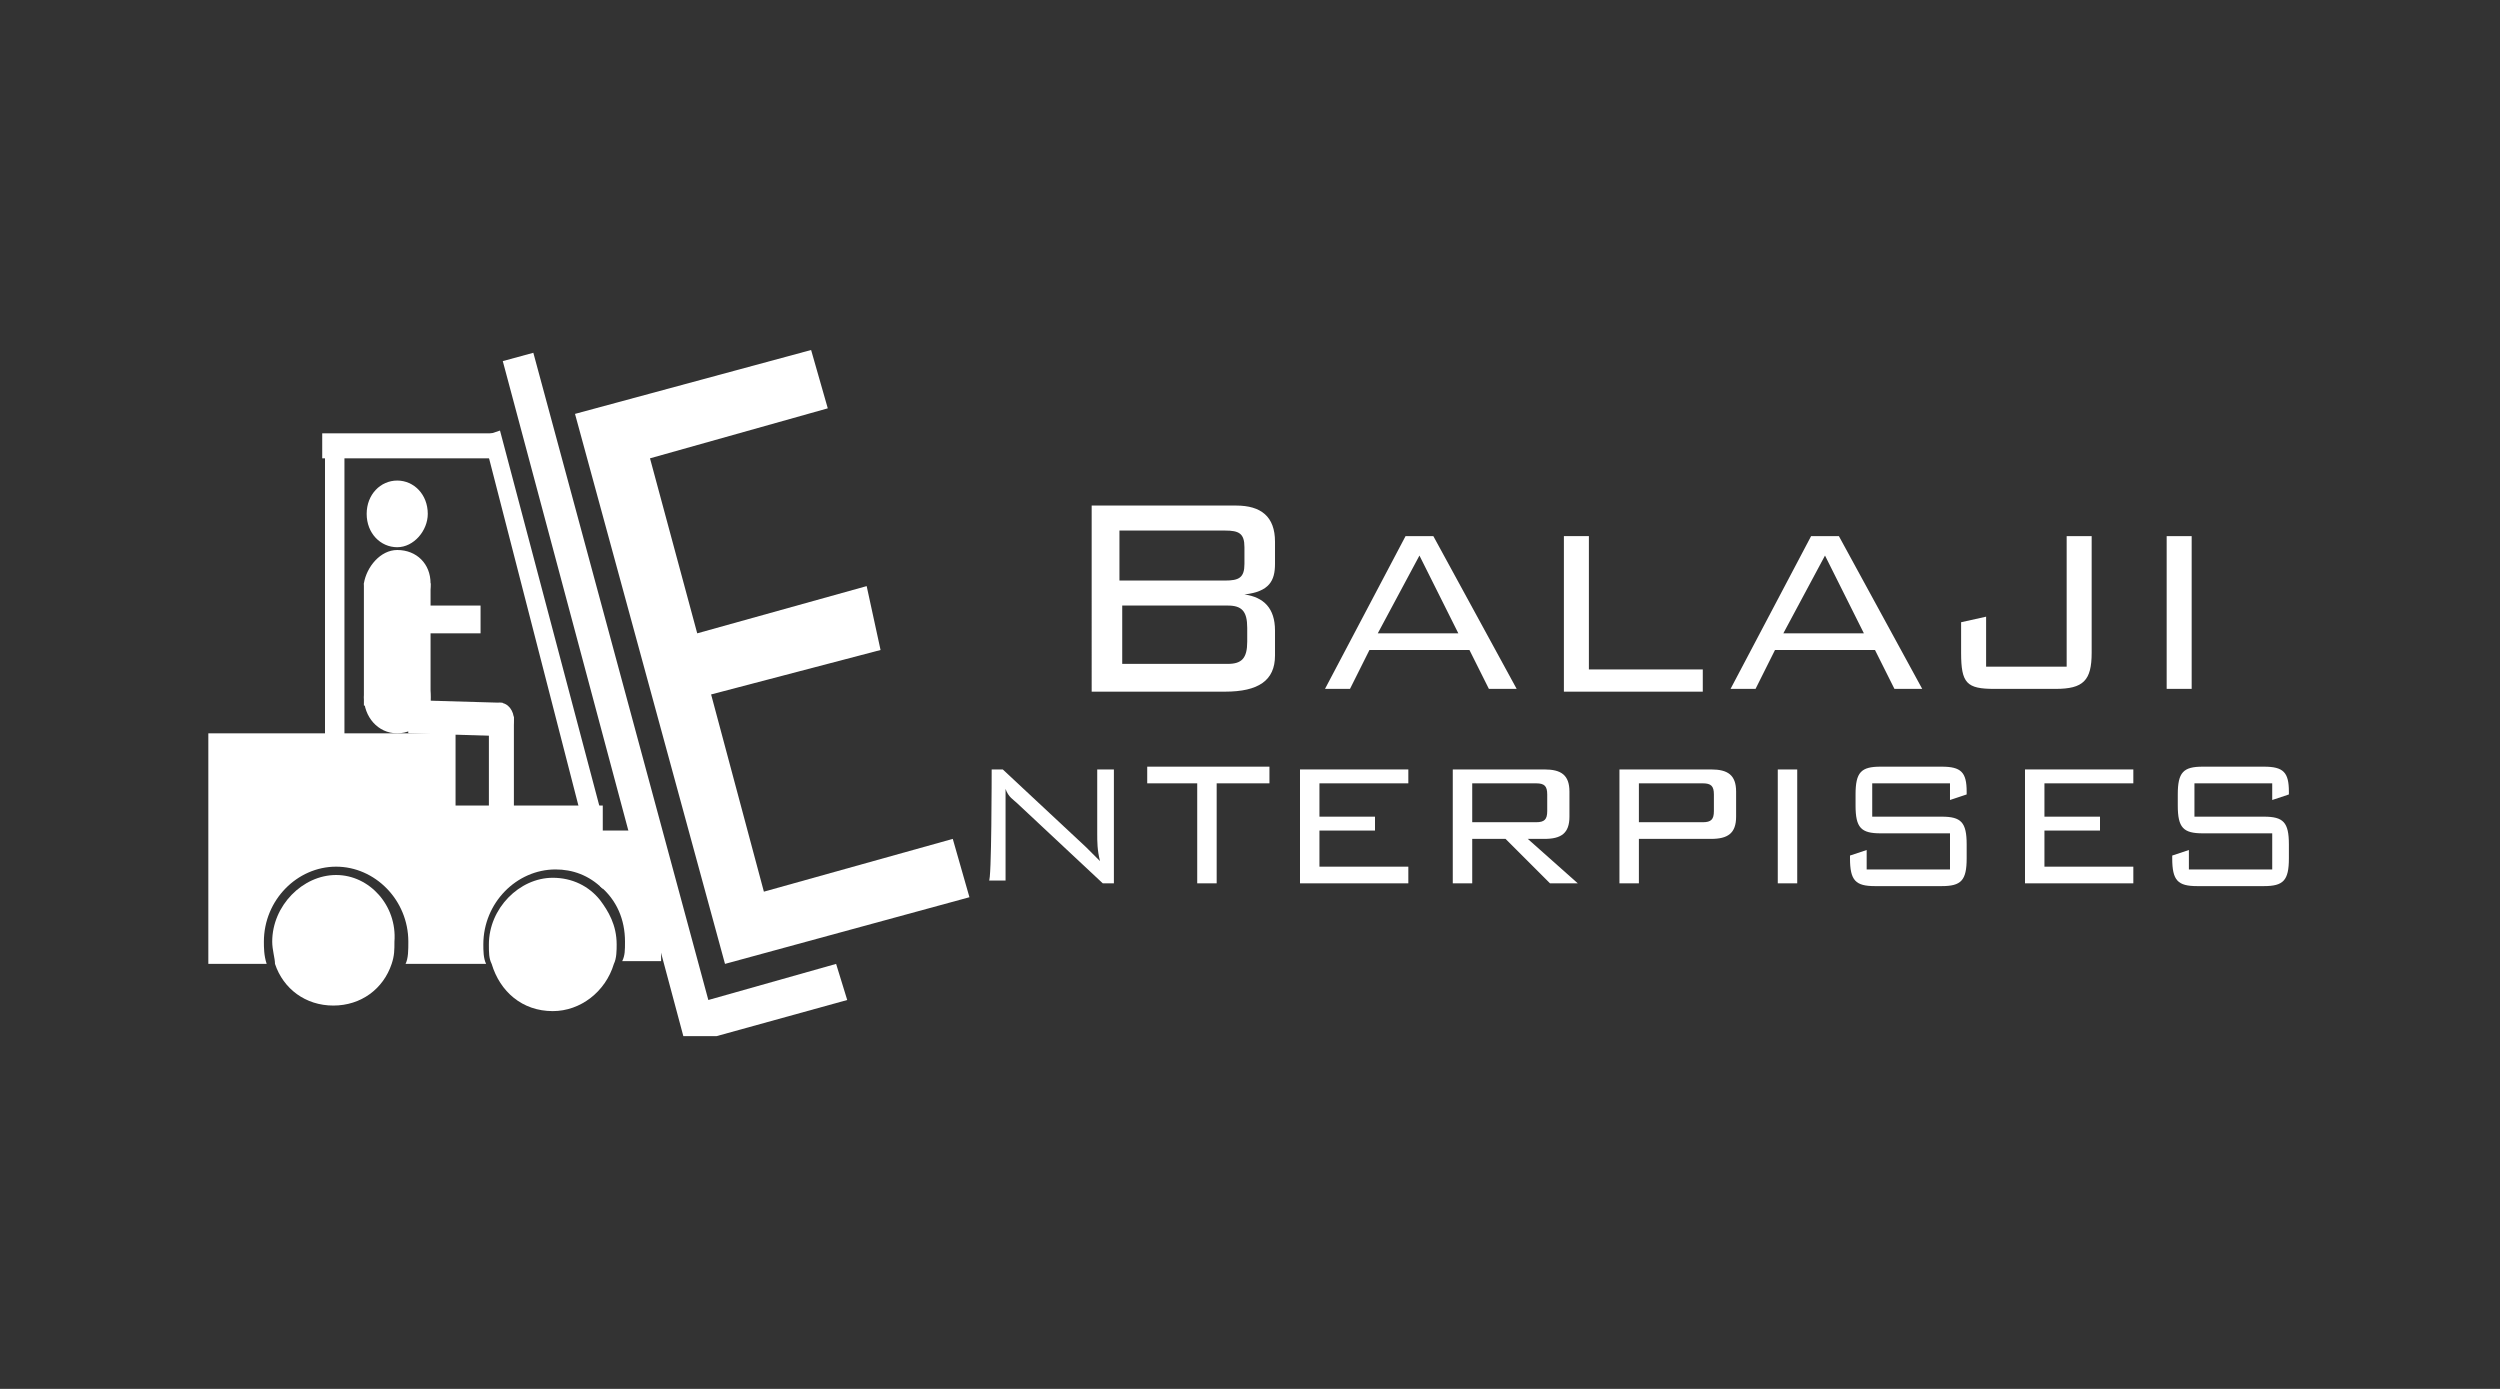 <?xml version="1.0" encoding="utf-8"?>
<!-- Generator: Adobe Illustrator 27.0.0, SVG Export Plug-In . SVG Version: 6.00 Build 0)  -->
<svg version="1.1" id="Layer_1" xmlns="http://www.w3.org/2000/svg" xmlns:xlink="http://www.w3.org/1999/xlink" x="0px" y="0px"
	 viewBox="0 0 90 50" style="enable-background:new 0 0 90 50;" xml:space="preserve">
<rect x="0" y="0" width="90" height="50" fill="#333333" stroke="none"/>
<style type="text/css">
	.st0{fill:none;}
	.st1{fill:#FFFFFF;}
</style>
<rect class="st0" width="90" height="50"/>
<g>
	<g>
		<path class="st1" d="M39.3,18.2h5.2c0.9,0,1.4,0.4,1.4,1.3v0.8c0,0.6-0.2,1-1.1,1.1c0.7,0.1,1.1,0.5,1.1,1.3v0.9
			c0,0.9-0.6,1.3-1.8,1.3h-4.8V18.2z M44.8,19.7c0-0.5-0.2-0.6-0.7-0.6h-3.8v1.8h3.8c0.5,0,0.7-0.1,0.7-0.6L44.8,19.7L44.8,19.7z
			 M44.9,22.6c0-0.6-0.2-0.8-0.7-0.8h-3.8v2.1h3.8c0.5,0,0.7-0.2,0.7-0.8V22.6z"/>
		<path class="st1" d="M50.6,19.3h1l3,5.5h-1l-0.7-1.4h-3.6l-0.7,1.4h-0.9L50.6,19.3z M52.5,22.8L51.1,20l-1.5,2.8H52.5z"/>
		<path class="st1" d="M56.3,19.3h0.9v4.8h4.1v0.8h-5L56.3,19.3L56.3,19.3z"/>
		<path class="st1" d="M65.2,19.3h1l3,5.5h-1l-0.7-1.4h-3.6l-0.7,1.4h-0.9L65.2,19.3z M67.1,22.8L65.7,20l-1.5,2.8H67.1z"/>
		<path class="st1" d="M70.6,23.5v-1.1l0.9-0.2v1.8h2.9v-4.7h0.9v4.2c0,1-0.3,1.3-1.3,1.3h-2.2C70.8,24.8,70.6,24.6,70.6,23.5z"/>
		<path class="st1" d="M78,19.3h0.9v5.5H78V19.3z"/>
		<path class="st1" d="M35.7,27.7h0.4l3,2.8c0.1,0.1,0.3,0.3,0.5,0.5c-0.1-0.4-0.1-0.7-0.1-1v-2.3h0.6v4.1h-0.4l-3.1-2.9
			c-0.1-0.1-0.3-0.2-0.4-0.5c0,0.3,0,0.6,0,0.9v2.4h-0.6C35.7,31.8,35.7,27.7,35.7,27.7z"/>
		<path class="st1" d="M43.8,31.8h-0.7v-3.6h-1.8v-0.6h4.4v0.6h-1.9V31.8z"/>
		<path class="st1" d="M46.8,27.7h3.9v0.5h-3.2v1.2h2v0.5h-2v1.3h3.2v0.6h-3.9V27.7z"/>
		<path class="st1" d="M52.3,27.7h3.3c0.6,0,0.9,0.2,0.9,0.8v0.9c0,0.6-0.3,0.8-0.9,0.8H55l1.8,1.6h-1l-1.6-1.6H53v1.6h-0.7
			L52.3,27.7L52.3,27.7z M53,28.2v1.4h2.3c0.3,0,0.4-0.1,0.4-0.4v-0.6c0-0.3-0.1-0.4-0.4-0.4L53,28.2L53,28.2z"/>
		<path class="st1" d="M58.3,27.7h3.3c0.6,0,0.9,0.2,0.9,0.8v0.9c0,0.6-0.3,0.8-0.9,0.8H59v1.6h-0.7L58.3,27.7L58.3,27.7z M59,28.2
			v1.4h2.3c0.3,0,0.4-0.1,0.4-0.4v-0.6c0-0.3-0.1-0.4-0.4-0.4H59z"/>
		<path class="st1" d="M64,27.7h0.7v4.1H64V27.7z"/>
		<path class="st1" d="M67.4,28.2v1.2h2.5c0.7,0,0.9,0.2,0.9,1v0.5c0,0.8-0.2,1-0.9,1h-2.4c-0.7,0-0.9-0.2-0.9-1v-0.1l0.6-0.2v0.7h3
			V30h-2.5c-0.7,0-0.9-0.2-0.9-1v-0.4c0-0.8,0.2-1,0.9-1h2.2c0.7,0,0.9,0.2,0.9,0.9v0.1l-0.6,0.2v-0.6L67.4,28.2L67.4,28.2z"/>
		<path class="st1" d="M72.9,27.7h3.9v0.5h-3.2v1.2h2v0.5h-2v1.3h3.2v0.6h-3.9V27.7z"/>
		<path class="st1" d="M79,28.2v1.2h2.5c0.7,0,0.9,0.2,0.9,1v0.5c0,0.8-0.2,1-0.9,1h-2.4c-0.7,0-0.9-0.2-0.9-1v-0.1l0.6-0.2v0.7h3
			V30h-2.5c-0.7,0-0.9-0.2-0.9-1v-0.4c0-0.8,0.2-1,0.9-1h2.2c0.7,0,0.9,0.2,0.9,0.9v0.1l-0.6,0.2v-0.6L79,28.2L79,28.2z"/>
	</g>
	<g>
		<rect id="rect3186_00000032630038498668634420000018016783546744698806_" x="15" y="21.8" class="st1" width="2.3" height="1"/>
		
			<rect id="rect3188_00000096037565491198290740000000578738823581815996_" x="17.6" y="25.8" class="st1" width="0.9" height="3.6"/>
		<path id="path3190_00000046306546169392713420000014936043238557497532_" class="st1" d="M14.3,17.3c0.6,0,1.1,0.5,1.1,1.2
			c0,0.6-0.5,1.2-1.1,1.2c-0.6,0-1.1-0.5-1.1-1.2C13.2,17.8,13.7,17.3,14.3,17.3z"/>
		<path id="path3194_00000137117436063195479790000017513800075180703362_" class="st1" d="M14.3,19.8c0.7,0,1.2,0.5,1.2,1.2
			c0,0.7-0.5,1.2-1.2,1.2c-0.7,0-1.2-0.5-1.2-1.2C13.2,20.4,13.7,19.8,14.3,19.8z"/>
		<path id="path3196_00000032606111245430519830000014381441925188190609_" class="st1" d="M14.3,23.8c0.7,0,1.2,0.6,1.2,1.3
			s-0.5,1.3-1.2,1.3c-0.7,0-1.2-0.6-1.2-1.3S13.7,23.8,14.3,23.8z"/>
		<rect id="rect3200_00000127724317326735260430000010987269868232402564_" x="13.1" y="21" class="st1" width="2.4" height="4.4"/>
		<polygon id="rect3188-9_00000175291729129663479030000016638812684666177941_" class="st1" points="18.1,25.3 18.1,26.5 
			14.7,26.4 14.6,25.2 		"/>
		<path id="path3220_00000103966407512481942210000009045665323777007802_" class="st1" d="M18,25.3c0.3,0,0.5,0.3,0.5,0.6
			s-0.2,0.6-0.5,0.6c-0.3,0-0.5-0.3-0.5-0.6C17.5,25.5,17.7,25.3,18,25.3z"/>
		
			<rect id="rect3012_00000061435023060282946450000000917812736426845878_" x="11.6" y="15.6" class="st1" width="6.3" height="0.9"/>
		
			<rect id="rect3014_00000030469561226884123440000016401226306397132214_" x="11.7" y="15.7" class="st1" width="0.7" height="10.9"/>
		<polygon id="rect3014-9_00000048488680467397959770000004070683509651757470_" class="st1" points="21.6,29.1 20.9,29.3 
			17.4,15.7 18,15.5 		"/>
		<path class="st1" d="M12.1,31.5c-1.2,0-2.3,1.1-2.3,2.4c0,0.3,0.1,0.6,0.1,0.8c0.3,0.9,1.1,1.5,2.1,1.5s1.8-0.6,2.1-1.5
			c0.1-0.3,0.1-0.5,0.1-0.8C14.3,32.6,13.3,31.5,12.1,31.5z"/>
		<path class="st1" d="M16.4,28.9v-2.5H7.5v8.3h2.1c-0.1-0.3-0.1-0.6-0.1-0.8c0-1.5,1.2-2.7,2.6-2.7s2.6,1.2,2.6,2.7
			c0,0.3,0,0.6-0.1,0.8h1.9v0h1c-0.1-0.2-0.1-0.5-0.1-0.7c0-1.5,1.2-2.7,2.6-2.7c0.6,0,1.2,0.2,1.7,0.7v-2l0,0v-1H16.4z"/>
		<path class="st1" d="M23.8,29.9h-2.2v2c0.6,0.5,0.9,1.2,0.9,2c0,0.3,0,0.5-0.1,0.7h1.4V29.9z"/>
		<polygon class="st1" points="21.6,31.9 21.6,31.9 21.6,29.9 21.6,29.9 		"/>
		<polygon class="st1" points="21.6,32.4 21.6,32.4 21.6,31.9 21.6,31.9 		"/>
		<path class="st1" d="M21.6,32.4L21.6,32.4c-0.4-0.5-1-0.8-1.7-0.8c-1.2,0-2.3,1.1-2.3,2.4c0,0.3,0,0.5,0.1,0.7
			c0.3,1,1.1,1.7,2.2,1.7c1,0,1.9-0.7,2.2-1.7c0.1-0.2,0.1-0.5,0.1-0.7C22.2,33.3,21.9,32.8,21.6,32.4z"/>
		<polygon class="st1" points="30.5,36 30.1,34.7 25.5,36 19.2,12.7 18.1,13 24.6,37.3 25.8,37.3 25.8,37.3 		"/>
		<g>
			<path class="st1" d="M31.7,23.4L25.6,25l1.9,7.1l6.8-1.9l0.6,2.1l-8.8,2.4l-5.4-19.8l8.5-2.3l0.6,2.1l-6.4,1.8l1.7,6.3l6.1-1.7
				L31.7,23.4z"/>
		</g>
	</g>
</g>
</svg>

